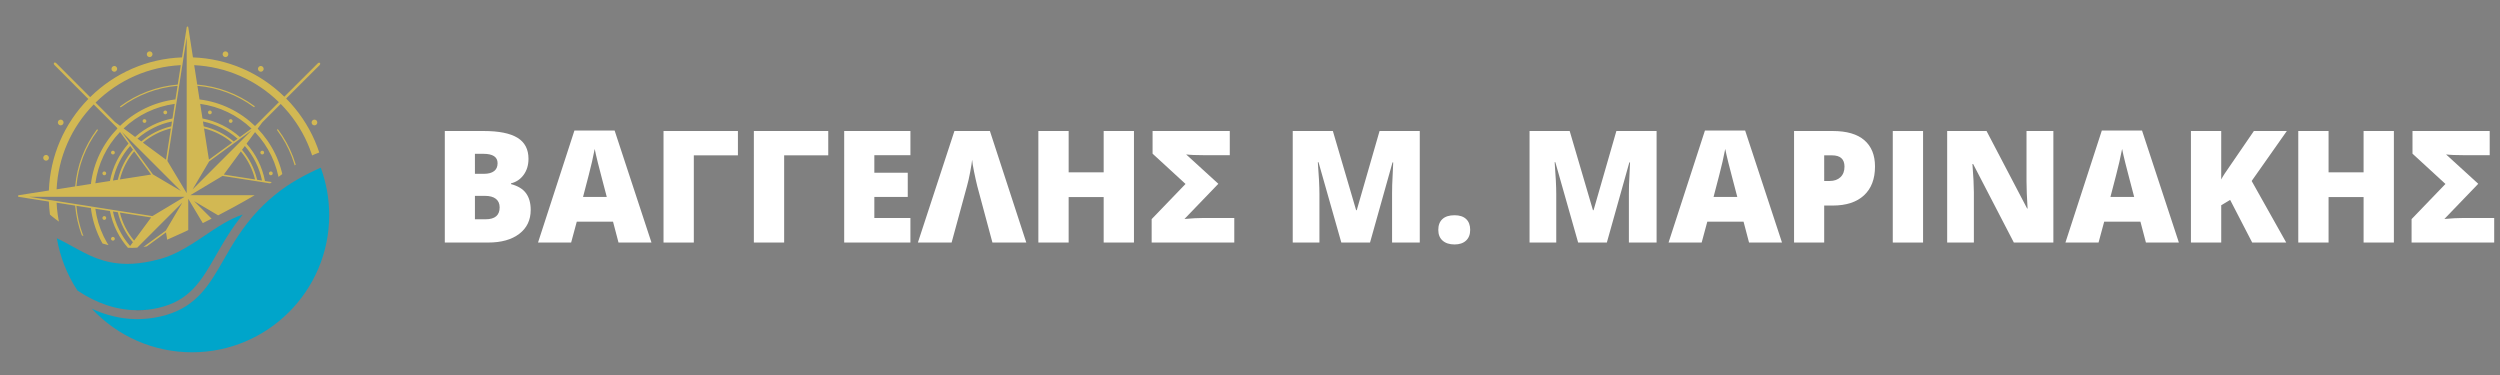 <?xml version="1.0" encoding="utf-8"?>
<!-- Generator: Adobe Illustrator 16.0.3, SVG Export Plug-In . SVG Version: 6.00 Build 0)  -->
<!DOCTYPE svg PUBLIC "-//W3C//DTD SVG 1.1//EN" "http://www.w3.org/Graphics/SVG/1.1/DTD/svg11.dtd">
<svg version="1.1" id="Layer_1" xmlns="http://www.w3.org/2000/svg" xmlns:xlink="http://www.w3.org/1999/xlink" x="0px" y="0px"
	 width="400px" height="60px" viewBox="0 0 400 60" enable-background="new 0 0 400 60" xml:space="preserve">
<rect x="0" y="0" width="400" height="60" fill="#808080" stroke="none"/>
<g>
	<g>
		<g>
			<g>
				<g>
					<defs>
						<rect id="SVGID_1_" x="2" y="2.217" width="53.834" height="55.566"/>
					</defs>
					<clipPath id="SVGID_2_">
						<use xlink:href="#SVGID_1_"  overflow="visible"/>
					</clipPath>
					<path clip-path="url(#SVGID_2_)" fill="#00A5CA" d="M51.317,26.828c-0.019,0.009-0.039,0.018-0.059,0.026
						c-0.099,0.045-0.201,0.093-0.303,0.139c-0.167,0.076-0.334,0.153-0.504,0.233c-0.115,0.054-0.23,0.11-0.346,0.166
						c-0.164,0.079-0.331,0.159-0.499,0.243c-0.12,0.061-0.242,0.121-0.365,0.184c-0.167,0.085-0.336,0.172-0.507,0.262
						c-0.124,0.065-0.248,0.132-0.372,0.198c-0.173,0.095-0.347,0.191-0.521,0.288c-0.123,0.069-0.244,0.138-0.365,0.21
						c-0.181,0.104-0.361,0.213-0.542,0.323c-0.116,0.07-0.231,0.14-0.346,0.212c-0.198,0.124-0.396,0.254-0.59,0.385
						c-0.096,0.065-0.193,0.125-0.288,0.19c-0.29,0.199-0.577,0.403-0.859,0.617c-1.287,0.973-2.439,2.001-3.522,3.145
						c-2.547,2.688-4.137,5.459-5.537,7.9c-2.256,3.934-4.223,7.361-9.152,8.833c-0.329,0.099-0.671,0.187-1.027,0.267
						c-0.271,0.063-0.544,0.113-0.814,0.16c-0.083,0.018-0.166,0.027-0.249,0.041c-0.196,0.031-0.39,0.06-0.584,0.082
						c-0.092,0.014-0.185,0.021-0.278,0.032c-0.207,0.021-0.416,0.04-0.626,0.054c-0.11,0.008-0.222,0.016-0.333,0.02
						c-0.205,0.011-0.41,0.018-0.615,0.02c-0.043,0-0.087,0.004-0.132,0.004l0,0c-0.145,0-0.289-0.006-0.433-0.011
						c-0.024,0-0.046-0.001-0.068-0.001c-0.218-0.007-0.436-0.02-0.654-0.033c-0.006,0-0.013,0-0.02,0
						c-1.825-0.136-3.645-0.574-5.441-1.322c-0.063-0.026-0.125-0.057-0.188-0.082c-0.157-0.066-0.314-0.135-0.471-0.207
						c-0.006-0.002-0.013-0.006-0.02-0.008c4.12,4.414,9.898,6.969,16.04,6.969c12.1,0,21.946-9.844,21.946-21.944
						C52.671,31.813,52.214,29.262,51.317,26.828"/>
				</g>
			</g>
		</g>
		<g>
			<g>
				<g>
					<defs>
						<rect id="SVGID_3_" x="2" y="2.217" width="53.834" height="55.566"/>
					</defs>
					<clipPath id="SVGID_4_">
						<use xlink:href="#SVGID_3_"  overflow="visible"/>
					</clipPath>
					<path clip-path="url(#SVGID_4_)" fill="#2F3F51" d="M51.317,26.827c-0.019,0.009-0.039,0.018-0.059,0.027
						C51.278,26.845,51.298,26.837,51.317,26.827L51.317,26.827z"/>
				</g>
			</g>
		</g>
		<g>
			<g>
				<g>
					<defs>
						<rect id="SVGID_5_" x="2" y="2.217" width="53.834" height="55.566"/>
					</defs>
					<clipPath id="SVGID_6_">
						<use xlink:href="#SVGID_5_"  overflow="visible"/>
					</clipPath>
					<path clip-path="url(#SVGID_6_)" fill="#00A5CA" d="M14.919,47.938c0.283,0.135,0.566,0.266,0.85,0.385
						c0.117,0.05,0.234,0.099,0.351,0.146c0.307,0.123,0.614,0.237,0.919,0.342c0.116,0.041,0.229,0.072,0.343,0.109
						c0.253,0.077,0.506,0.15,0.758,0.219c0.143,0.036,0.285,0.072,0.427,0.104c0.245,0.058,0.492,0.104,0.738,0.149
						c0.173,0.032,0.344,0.063,0.517,0.084c0.244,0.037,0.491,0.069,0.736,0.092c0.146,0.017,0.291,0.025,0.438,0.037
						c0.249,0.018,0.496,0.025,0.746,0.029c0.639,0.012,1.278-0.014,1.917-0.085c0.147-0.019,0.294-0.042,0.442-0.063
						c0.125-0.02,0.25-0.03,0.374-0.053c0.276-0.047,0.55-0.102,0.824-0.162c5.089-1.146,6.93-4.355,9.262-8.424
						c0.162-0.283,0.329-0.57,0.497-0.863c0.041-0.072,0.086-0.146,0.128-0.221c0.135-0.229,0.271-0.463,0.409-0.697
						c0.058-0.096,0.115-0.188,0.172-0.287c0.136-0.227,0.278-0.452,0.419-0.684c0.056-0.091,0.111-0.18,0.168-0.271
						c0.194-0.308,0.392-0.615,0.599-0.929c0.006-0.008,0.012-0.017,0.019-0.025c0.211-0.316,0.435-0.637,0.666-0.958
						c0.063-0.089,0.13-0.179,0.195-0.267c0.169-0.231,0.344-0.465,0.524-0.697c0.085-0.111,0.174-0.223,0.261-0.332
						c0.076-0.098,0.147-0.191,0.225-0.287c-0.01,0.004-0.022,0.009-0.035,0.011c-0.231,0.078-0.461,0.163-0.689,0.255
						c-0.052,0.021-0.104,0.043-0.154,0.063c-0.205,0.085-0.407,0.173-0.607,0.266c-0.032,0.017-0.063,0.029-0.096,0.044
						c-0.226,0.108-0.45,0.221-0.672,0.338c-0.052,0.028-0.102,0.055-0.153,0.082c-0.207,0.11-0.413,0.228-0.617,0.344
						c-0.02,0.013-0.041,0.021-0.06,0.033c-0.226,0.131-0.451,0.27-0.675,0.406c-0.047,0.029-0.095,0.059-0.143,0.09
						c-0.221,0.135-0.441,0.276-0.662,0.42h-0.002c-0.239,0.154-0.479,0.313-0.718,0.476c-0.029,0.018-0.058,0.036-0.087,0.058
						c-0.231,0.153-0.464,0.311-0.697,0.467c-1.386,0.93-2.804,1.881-4.309,2.637c-0.904,0.455-1.839,0.841-2.822,1.111
						c-0.485,0.133-0.955,0.248-1.414,0.348c-1.38,0.297-2.656,0.443-3.872,0.443h-0.001h-0.001c-0.074,0-0.147-0.007-0.221-0.007
						c-3.572-0.054-5.956-1.36-8.474-2.749c-0.352-0.193-0.708-0.389-1.069-0.581c-0.106-0.059-0.215-0.114-0.324-0.172
						c-0.315-0.165-0.636-0.325-0.962-0.481c-0.07-0.035-0.138-0.068-0.21-0.104c0.507,2.978,1.636,5.842,3.294,8.358
						c0.047,0.029,0.091,0.059,0.136,0.086c0.295,0.195,0.593,0.382,0.891,0.559c0.091,0.055,0.183,0.109,0.274,0.162
						c0.341,0.193,0.685,0.382,1.028,0.553C14.787,47.876,14.854,47.902,14.919,47.938"/>
				</g>
			</g>
		</g>
		<g>
			<g>
				<g>
					<defs>
						<rect id="SVGID_7_" x="2" y="2.217" width="53.834" height="55.566"/>
					</defs>
					<clipPath id="SVGID_8_">
						<use xlink:href="#SVGID_7_"  overflow="visible"/>
					</clipPath>
					<path clip-path="url(#SVGID_8_)" fill="#2F3F51" d="M38.848,34.329c-0.012,0.004-0.025,0.01-0.038,0.012
						c0.013-0.002,0.025-0.006,0.036-0.011C38.846,34.33,38.846,34.329,38.848,34.329"/>
				</g>
			</g>
		</g>
		<g>
			<g>
				<g>
					<defs>
						<rect id="SVGID_9_" x="2" y="2.217" width="53.834" height="55.566"/>
					</defs>
					<clipPath id="SVGID_10_">
						<use xlink:href="#SVGID_9_"  overflow="visible"/>
					</clipPath>
					<path clip-path="url(#SVGID_10_)" fill="#2F3F51" d="M9.095,38.119c0,0.002,0,0.003,0.001,0.004
						c0.072,0.034,0.14,0.068,0.21,0.104C9.235,38.191,9.169,38.154,9.095,38.119"/>
				</g>
			</g>
		</g>
		<g>
			<g>
				<g>
					<defs>
						<rect id="SVGID_11_" x="2" y="2.217" width="53.834" height="55.566"/>
					</defs>
					<clipPath id="SVGID_12_">
						<use xlink:href="#SVGID_11_"  overflow="visible"/>
					</clipPath>
					<path clip-path="url(#SVGID_12_)" fill="#2F3F51" d="M20.358,42.215c-0.076,0-0.146-0.004-0.222-0.005
						C20.21,42.211,20.282,42.215,20.358,42.215L20.358,42.215z"/>
				</g>
			</g>
		</g>
		<g>
			<g>
				<g>
					<defs>
						<rect id="SVGID_13_" x="2" y="2.217" width="53.834" height="55.566"/>
					</defs>
					<clipPath id="SVGID_14_">
						<use xlink:href="#SVGID_13_"  overflow="visible"/>
					</clipPath>
					<path clip-path="url(#SVGID_14_)" fill="#2F3F51" d="M24.23,41.771c-1.379,0.297-2.657,0.441-3.873,0.441h0.001
						C21.575,42.215,22.851,42.068,24.23,41.771"/>
				</g>
			</g>
		</g>
		<g>
			<g>
				<g>
					<defs>
						<rect id="SVGID_15_" x="2" y="2.217" width="53.834" height="55.566"/>
					</defs>
					<clipPath id="SVGID_16_">
						<use xlink:href="#SVGID_15_"  overflow="visible"/>
					</clipPath>
					<path clip-path="url(#SVGID_16_)" fill="#2F3F51" d="M12.395,46.484c0.044,0.031,0.088,0.057,0.132,0.084
						c-0.045-0.029-0.089-0.057-0.136-0.088C12.394,46.482,12.395,46.484,12.395,46.484"/>
				</g>
			</g>
		</g>
		<g>
			<g>
				<g>
					<defs>
						<rect id="SVGID_17_" x="2" y="2.217" width="53.834" height="55.566"/>
					</defs>
					<clipPath id="SVGID_18_">
						<use xlink:href="#SVGID_17_"  overflow="visible"/>
					</clipPath>
					<path clip-path="url(#SVGID_18_)" fill="#2F3F51" d="M21.979,49.646L21.979,49.646c0.557,0,1.119-0.033,1.68-0.1
						c-0.638,0.072-1.278,0.1-1.917,0.087C21.822,49.635,21.9,49.646,21.979,49.646"/>
				</g>
			</g>
		</g>
	</g>
	<g>
		<g>
			<g>
				<g>
					<defs>
						<path id="SVGID_19_" d="M18.547,2.217C12.849,5.679,5.93,10.844,2,17.273v15.381c1.652,0.959,3.802,1.687,5.999,1.687
							c0,0,9.128,8.216,18.278,4.224c9.151-3.992,15.249-7.801,15.249-7.801s7.341-6.534,11.146-6.715c0,0,2.206-3.205,3.163-7.397
							V9.654c-0.734-2.678-2.489-5.301-5.94-7.438L18.547,2.217L18.547,2.217z"/>
					</defs>
					<clipPath id="SVGID_20_">
						<use xlink:href="#SVGID_19_"  overflow="visible"/>
					</clipPath>
					<path clip-path="url(#SVGID_20_)" fill="#D2B853" d="M42.214,43.852c-0.173,0-0.316,0.06-0.434,0.176
						c-0.081,0.08-0.13,0.182-0.145,0.3c-0.017,0.118,0.018,0.241,0.102,0.374l0.047-0.049c-0.124-0.229-0.11-0.422,0.044-0.575
						c0.074-0.074,0.15-0.103,0.229-0.081c0.078,0.021,0.222,0.143,0.431,0.357l-0.548,0.551c0.126,0.115,0.26,0.173,0.402,0.168
						c0.142-0.006,0.26-0.057,0.356-0.151c0.112-0.108,0.167-0.252,0.164-0.423c-0.003-0.171-0.069-0.318-0.195-0.447
						C42.538,43.919,42.386,43.854,42.214,43.852 M42.743,44.695c-0.001,0.059-0.028,0.113-0.08,0.164
						c-0.105,0.104-0.216,0.101-0.331-0.014c-0.027-0.027-0.063-0.07-0.108-0.127l0.316-0.314l0.135,0.135
						C42.722,44.586,42.745,44.639,42.743,44.695"/>
				</g>
			</g>
		</g>
		<g>
			<g>
				<g>
					<defs>
						<path id="SVGID_21_" d="M18.547,2.217C12.849,5.679,5.93,10.844,2,17.273v15.381c1.652,0.959,3.802,1.687,5.999,1.687
							c0,0,9.128,8.216,18.278,4.224c9.151-3.992,15.249-7.801,15.249-7.801s7.341-6.534,11.146-6.715c0,0,2.206-3.205,3.163-7.397
							V9.654c-0.734-2.678-2.489-5.301-5.94-7.438L18.547,2.217L18.547,2.217z"/>
					</defs>
					<clipPath id="SVGID_22_">
						<use xlink:href="#SVGID_21_"  overflow="visible"/>
					</clipPath>
					<path clip-path="url(#SVGID_22_)" fill="#D2B853" d="M43.091,43.463c-0.137,0.102-0.229,0.156-0.276,0.163
						c-0.047,0.008-0.091-0.011-0.131-0.049c-0.048-0.05-0.067-0.112-0.056-0.194c0.009-0.08,0.042-0.148,0.098-0.203
						c0.146-0.147,0.354-0.15,0.621-0.009l0.038-0.038l-0.32-0.32l-0.038,0.039l-0.011,0.143c-0.144,0.011-0.257,0.056-0.338,0.138
						c-0.083,0.082-0.125,0.181-0.125,0.294c0,0.111,0.043,0.211,0.127,0.295c0.171,0.172,0.377,0.16,0.619-0.029
						c0.112-0.086,0.189-0.133,0.235-0.143c0.044-0.007,0.082,0.008,0.115,0.038c0.038,0.037,0.052,0.089,0.044,0.155
						c-0.008,0.064-0.039,0.128-0.096,0.183c-0.128,0.13-0.279,0.142-0.454,0.033L43.1,44l0.243,0.243l0.034-0.034
						c-0.013-0.043-0.02-0.079-0.02-0.109c0.111,0,0.208-0.043,0.291-0.127c0.079-0.078,0.121-0.17,0.125-0.275
						c0.004-0.104-0.031-0.192-0.106-0.27C43.516,43.275,43.324,43.288,43.091,43.463"/>
				</g>
			</g>
		</g>
		<g>
			<g>
				<g>
					<defs>
						<path id="SVGID_23_" d="M18.547,2.217C12.849,5.679,5.93,10.844,2,17.273v15.381c1.652,0.959,3.802,1.687,5.999,1.687
							c0,0,9.128,8.216,18.278,4.224c9.151-3.992,15.249-7.801,15.249-7.801s7.341-6.534,11.146-6.715c0,0,2.206-3.205,3.163-7.397
							V9.654c-0.734-2.678-2.489-5.301-5.94-7.438L18.547,2.217L18.547,2.217z"/>
					</defs>
					<clipPath id="SVGID_24_">
						<use xlink:href="#SVGID_23_"  overflow="visible"/>
					</clipPath>
					<polygon clip-path="url(#SVGID_24_)" fill="#D2B853" points="17.554,43.286 17.52,43.249 16.687,43.593 17.038,42.758 
						17.001,42.721 15.858,43.218 15.728,43.085 15.673,43.141 16.011,43.486 16.066,43.432 15.911,43.271 16.648,42.945 
						16.296,43.779 16.331,43.813 17.163,43.471 16.844,44.227 16.7,44.078 16.643,44.133 17.142,44.643 17.198,44.589 
						17.065,44.451 					"/>
				</g>
			</g>
		</g>
		<g>
			<g>
				<g>
					<defs>
						<path id="SVGID_25_" d="M18.547,2.217C12.849,5.679,5.93,10.844,2,17.273v15.381c1.652,0.959,3.802,1.687,5.999,1.687
							c0,0,9.128,8.216,18.278,4.224c9.151-3.992,15.249-7.801,15.249-7.801s7.341-6.534,11.146-6.715c0,0,2.206-3.205,3.163-7.397
							V9.654c-0.734-2.678-2.489-5.301-5.94-7.438L18.547,2.217L18.547,2.217z"/>
					</defs>
					<clipPath id="SVGID_26_">
						<use xlink:href="#SVGID_25_"  overflow="visible"/>
					</clipPath>
					<path clip-path="url(#SVGID_26_)" fill="#D2B853" d="M18.542,44.497c-0.009-0.144-0.053-0.257-0.134-0.34
						c-0.082-0.083-0.179-0.126-0.292-0.128c-0.112,0-0.211,0.041-0.297,0.125c-0.172,0.168-0.165,0.375,0.023,0.619
						c0.084,0.113,0.13,0.189,0.137,0.235s-0.004,0.085-0.037,0.114c-0.038,0.037-0.09,0.05-0.157,0.042
						c-0.067-0.008-0.127-0.042-0.182-0.099c-0.127-0.131-0.136-0.28-0.026-0.455l-0.044-0.043l-0.246,0.24l0.034,0.033
						c0.043-0.015,0.08-0.02,0.11-0.02c0,0.111,0.042,0.207,0.124,0.291c0.078,0.08,0.169,0.123,0.274,0.13
						c0.104,0.005,0.195-0.029,0.271-0.103c0.151-0.149,0.144-0.345-0.028-0.576c-0.1-0.14-0.154-0.231-0.161-0.278
						c-0.006-0.046,0.011-0.093,0.051-0.13c0.048-0.049,0.112-0.064,0.193-0.055c0.081,0.012,0.148,0.043,0.204,0.101
						c0.146,0.149,0.146,0.356,0,0.62l0.038,0.039l0.324-0.316l-0.038-0.038L18.542,44.497z"/>
				</g>
			</g>
		</g>
		<g>
			<g>
				<g>
					<defs>
						<path id="SVGID_27_" d="M18.547,2.217C12.849,5.679,5.93,10.844,2,17.273v15.381c1.652,0.959,3.802,1.687,5.999,1.687
							c0,0,9.128,8.216,18.278,4.224c9.151-3.992,15.249-7.801,15.249-7.801s7.341-6.534,11.146-6.715c0,0,2.206-3.205,3.163-7.397
							V9.654c-0.734-2.678-2.489-5.301-5.94-7.438L18.547,2.217L18.547,2.217z"/>
					</defs>
					<clipPath id="SVGID_28_">
						<use xlink:href="#SVGID_27_"  overflow="visible"/>
					</clipPath>
					<path clip-path="url(#SVGID_28_)" fill="#D2B853" d="M35.959,9.117c0.039,0.01,0.079,0.016,0.118,0.016
						c0.206,0,0.387-0.139,0.44-0.34c0.064-0.242-0.08-0.493-0.323-0.559c-0.04-0.01-0.079-0.016-0.119-0.016
						c-0.206,0-0.387,0.14-0.44,0.338C35.571,8.801,35.716,9.052,35.959,9.117"/>
				</g>
			</g>
		</g>
		<g>
			<g>
				<g>
					<defs>
						<path id="SVGID_29_" d="M18.547,2.217C12.849,5.679,5.93,10.844,2,17.273v15.381c1.652,0.959,3.802,1.687,5.999,1.687
							c0,0,9.128,8.216,18.278,4.224c9.151-3.992,15.249-7.801,15.249-7.801s7.341-6.534,11.146-6.715c0,0,2.206-3.205,3.163-7.397
							V9.654c-0.734-2.678-2.489-5.301-5.94-7.438L18.547,2.217L18.547,2.217z"/>
					</defs>
					<clipPath id="SVGID_30_">
						<use xlink:href="#SVGID_29_"  overflow="visible"/>
					</clipPath>
					<path clip-path="url(#SVGID_30_)" fill="#D2B853" d="M41.501,11.413c0.07,0.039,0.149,0.062,0.229,0.062
						c0.163,0,0.314-0.089,0.396-0.229c0.061-0.105,0.078-0.229,0.046-0.346c-0.032-0.117-0.108-0.217-0.212-0.276
						c-0.07-0.04-0.149-0.063-0.228-0.063c-0.164,0-0.315,0.088-0.396,0.229c-0.062,0.105-0.078,0.228-0.047,0.346
						C41.32,11.254,41.397,11.352,41.501,11.413"/>
				</g>
			</g>
		</g>
		<g>
			<g>
				<g>
					<defs>
						<path id="SVGID_31_" d="M18.547,2.217C12.849,5.679,5.93,10.844,2,17.273v15.381c1.652,0.959,3.802,1.687,5.999,1.687
							c0,0,9.128,8.216,18.278,4.224c9.151-3.992,15.249-7.801,15.249-7.801s7.341-6.534,11.146-6.715c0,0,2.206-3.205,3.163-7.397
							V9.654c-0.734-2.678-2.489-5.301-5.94-7.438L18.547,2.217L18.547,2.217z"/>
					</defs>
					<clipPath id="SVGID_32_">
						<use xlink:href="#SVGID_31_"  overflow="visible"/>
					</clipPath>
					<path clip-path="url(#SVGID_32_)" fill="#D2B853" d="M50.309,19.14c-0.079,0-0.158,0.021-0.227,0.062
						c-0.106,0.061-0.182,0.159-0.213,0.276c-0.031,0.119-0.014,0.241,0.046,0.348c0.081,0.141,0.233,0.228,0.396,0.228
						c0.08,0,0.159-0.021,0.228-0.062c0.105-0.061,0.181-0.158,0.212-0.276c0.032-0.117,0.016-0.241-0.045-0.347
						C50.623,19.227,50.472,19.14,50.309,19.14"/>
				</g>
			</g>
		</g>
		<g>
			<g>
				<g>
					<defs>
						<path id="SVGID_33_" d="M18.547,2.217C12.849,5.679,5.93,10.844,2,17.273v15.381c1.652,0.959,3.802,1.687,5.999,1.687
							c0,0,9.128,8.216,18.278,4.224c9.151-3.992,15.249-7.801,15.249-7.801s7.341-6.534,11.146-6.715c0,0,2.206-3.205,3.163-7.397
							V9.654c-0.734-2.678-2.489-5.301-5.94-7.438L18.547,2.217L18.547,2.217z"/>
					</defs>
					<clipPath id="SVGID_34_">
						<use xlink:href="#SVGID_33_"  overflow="visible"/>
					</clipPath>
					<path clip-path="url(#SVGID_34_)" fill="#D2B853" d="M52.65,25.706c0.04,0,0.08-0.006,0.119-0.016
						c0.243-0.064,0.388-0.315,0.323-0.559c-0.054-0.199-0.234-0.338-0.441-0.338c-0.039,0-0.08,0.004-0.117,0.015
						c-0.244,0.065-0.389,0.315-0.324,0.56C52.263,25.566,52.444,25.706,52.65,25.706"/>
				</g>
			</g>
		</g>
		<g>
			<g>
				<g>
					<defs>
						<path id="SVGID_35_" d="M18.547,2.217C12.849,5.679,5.93,10.844,2,17.273v15.381c1.652,0.959,3.802,1.687,5.999,1.687
							c0,0,9.128,8.216,18.278,4.224c9.151-3.992,15.249-7.801,15.249-7.801s7.341-6.534,11.146-6.715c0,0,2.206-3.205,3.163-7.397
							V9.654c-0.734-2.678-2.489-5.301-5.94-7.438L18.547,2.217L18.547,2.217z"/>
					</defs>
					<clipPath id="SVGID_36_">
						<use xlink:href="#SVGID_35_"  overflow="visible"/>
					</clipPath>
					<path clip-path="url(#SVGID_36_)" fill="#D2B853" d="M52.769,36.941c-0.039-0.012-0.078-0.017-0.118-0.017
						c-0.206,0-0.388,0.14-0.441,0.339c-0.065,0.241,0.08,0.492,0.324,0.559c0.037,0.013,0.079,0.016,0.118,0.016
						c0.206,0,0.386-0.141,0.44-0.338C53.157,37.258,53.013,37.006,52.769,36.941"/>
				</g>
			</g>
		</g>
		<g>
			<g>
				<g>
					<defs>
						<path id="SVGID_37_" d="M18.547,2.217C12.849,5.679,5.93,10.844,2,17.273v15.381c1.652,0.959,3.802,1.687,5.999,1.687
							c0,0,9.128,8.216,18.278,4.224c9.151-3.992,15.249-7.801,15.249-7.801s7.341-6.534,11.146-6.715c0,0,2.206-3.205,3.163-7.397
							V9.654c-0.734-2.678-2.489-5.301-5.94-7.438L18.547,2.217L18.547,2.217z"/>
					</defs>
					<clipPath id="SVGID_38_">
						<use xlink:href="#SVGID_37_"  overflow="visible"/>
					</clipPath>
					<path clip-path="url(#SVGID_38_)" fill="#D2B853" d="M50.537,42.641c-0.069-0.041-0.148-0.063-0.228-0.063
						c-0.163,0-0.315,0.088-0.396,0.229c-0.125,0.219-0.051,0.498,0.167,0.623c0.07,0.041,0.148,0.063,0.228,0.063
						c0.163,0,0.314-0.088,0.396-0.229c0.062-0.104,0.077-0.229,0.045-0.347C50.718,42.8,50.644,42.7,50.537,42.641"/>
				</g>
			</g>
		</g>
		<g>
			<g>
				<g>
					<defs>
						<path id="SVGID_39_" d="M18.547,2.217C12.849,5.679,5.93,10.844,2,17.273v15.381c1.652,0.959,3.802,1.687,5.999,1.687
							c0,0,9.128,8.216,18.278,4.224c9.151-3.992,15.249-7.801,15.249-7.801s7.341-6.534,11.146-6.715c0,0,2.206-3.205,3.163-7.397
							V9.654c-0.734-2.678-2.489-5.301-5.94-7.438L18.547,2.217L18.547,2.217z"/>
					</defs>
					<clipPath id="SVGID_40_">
						<use xlink:href="#SVGID_39_"  overflow="visible"/>
					</clipPath>
					<path clip-path="url(#SVGID_40_)" fill="#D2B853" d="M41.73,51.157c-0.08,0-0.159,0.021-0.229,0.062
						c-0.218,0.125-0.292,0.406-0.166,0.625c0.081,0.139,0.233,0.227,0.396,0.227c0.08,0,0.159-0.021,0.228-0.062
						c0.105-0.062,0.181-0.159,0.213-0.276c0.032-0.116,0.015-0.239-0.046-0.346C42.044,51.244,41.893,51.157,41.73,51.157"/>
				</g>
			</g>
		</g>
		<g>
			<g>
				<g>
					<defs>
						<path id="SVGID_41_" d="M18.547,2.217C12.849,5.679,5.93,10.844,2,17.273v15.381c1.652,0.959,3.802,1.687,5.999,1.687
							c0,0,9.128,8.216,18.278,4.224c9.151-3.992,15.249-7.801,15.249-7.801s7.341-6.534,11.146-6.715c0,0,2.206-3.205,3.163-7.397
							V9.654c-0.734-2.678-2.489-5.301-5.94-7.438L18.547,2.217L18.547,2.217z"/>
					</defs>
					<clipPath id="SVGID_42_">
						<use xlink:href="#SVGID_41_"  overflow="visible"/>
					</clipPath>
					<path clip-path="url(#SVGID_42_)" fill="#D2B853" d="M36.078,53.499c-0.04,0-0.081,0.005-0.118,0.015
						c-0.243,0.065-0.389,0.314-0.323,0.562c0.053,0.198,0.234,0.338,0.44,0.338c0.041,0,0.08-0.005,0.119-0.017
						c0.117-0.03,0.216-0.104,0.277-0.211c0.06-0.106,0.077-0.229,0.045-0.349C36.465,53.637,36.283,53.499,36.078,53.499"/>
				</g>
			</g>
		</g>
		<g>
			<g>
				<g>
					<defs>
						<path id="SVGID_43_" d="M18.547,2.217C12.849,5.679,5.93,10.844,2,17.273v15.381c1.652,0.959,3.802,1.687,5.999,1.687
							c0,0,9.128,8.216,18.278,4.224c9.151-3.992,15.249-7.801,15.249-7.801s7.341-6.534,11.146-6.715c0,0,2.206-3.205,3.163-7.397
							V9.654c-0.734-2.678-2.489-5.301-5.94-7.438L18.547,2.217L18.547,2.217z"/>
					</defs>
					<clipPath id="SVGID_44_">
						<use xlink:href="#SVGID_43_"  overflow="visible"/>
					</clipPath>
					<path clip-path="url(#SVGID_44_)" fill="#D2B853" d="M24.063,53.514c-0.039-0.01-0.079-0.014-0.117-0.014
						c-0.206,0-0.388,0.139-0.44,0.337c-0.032,0.119-0.016,0.24,0.045,0.349c0.061,0.104,0.16,0.182,0.277,0.211
						c0.039,0.012,0.079,0.017,0.119,0.017c0.206,0,0.387-0.14,0.44-0.338C24.451,53.83,24.305,53.579,24.063,53.514"/>
				</g>
			</g>
		</g>
		<g>
			<g>
				<g>
					<defs>
						<path id="SVGID_45_" d="M18.547,2.217C12.849,5.679,5.93,10.844,2,17.273v15.381c1.652,0.959,3.802,1.687,5.999,1.687
							c0,0,9.128,8.216,18.278,4.224c9.151-3.992,15.249-7.801,15.249-7.801s7.341-6.534,11.146-6.715c0,0,2.206-3.205,3.163-7.397
							V9.654c-0.734-2.678-2.489-5.301-5.94-7.438L18.547,2.217L18.547,2.217z"/>
					</defs>
					<clipPath id="SVGID_46_">
						<use xlink:href="#SVGID_45_"  overflow="visible"/>
					</clipPath>
					<path clip-path="url(#SVGID_46_)" fill="#D2B853" d="M18.52,51.219c-0.07-0.041-0.148-0.062-0.229-0.062
						c-0.163,0-0.314,0.087-0.396,0.229c-0.061,0.104-0.077,0.229-0.045,0.346c0.031,0.117,0.106,0.217,0.213,0.275
						c0.069,0.041,0.148,0.063,0.228,0.063c0.162,0,0.314-0.088,0.396-0.227C18.813,51.625,18.738,51.344,18.52,51.219"/>
				</g>
			</g>
		</g>
		<g>
			<g>
				<g>
					<defs>
						<path id="SVGID_47_" d="M18.547,2.217C12.849,5.679,5.93,10.844,2,17.273v15.381c1.652,0.959,3.802,1.687,5.999,1.687
							c0,0,9.128,8.216,18.278,4.224c9.151-3.992,15.249-7.801,15.249-7.801s7.341-6.534,11.146-6.715c0,0,2.206-3.205,3.163-7.397
							V9.654c-0.734-2.678-2.489-5.301-5.94-7.438L18.547,2.217L18.547,2.217z"/>
					</defs>
					<clipPath id="SVGID_48_">
						<use xlink:href="#SVGID_47_"  overflow="visible"/>
					</clipPath>
					<path clip-path="url(#SVGID_48_)" fill="#D2B853" d="M9.713,43.49c0.081,0,0.159-0.02,0.229-0.061
						c0.217-0.125,0.292-0.406,0.166-0.623c-0.081-0.143-0.232-0.229-0.395-0.229c-0.081,0-0.159,0.021-0.229,0.062
						c-0.218,0.127-0.293,0.406-0.167,0.623C9.399,43.402,9.55,43.49,9.713,43.49"/>
				</g>
			</g>
		</g>
		<g>
			<g>
				<g>
					<defs>
						<path id="SVGID_49_" d="M18.547,2.217C12.849,5.679,5.93,10.844,2,17.273v15.381c1.652,0.959,3.802,1.687,5.999,1.687
							c0,0,9.128,8.216,18.278,4.224c9.151-3.992,15.249-7.801,15.249-7.801s7.341-6.534,11.146-6.715c0,0,2.206-3.205,3.163-7.397
							V9.654c-0.734-2.678-2.489-5.301-5.94-7.438L18.547,2.217L18.547,2.217z"/>
					</defs>
					<clipPath id="SVGID_50_">
						<use xlink:href="#SVGID_49_"  overflow="visible"/>
					</clipPath>
					<path clip-path="url(#SVGID_50_)" fill="#D2B853" d="M7.372,36.925c-0.04,0-0.08,0.007-0.118,0.017
						c-0.119,0.031-0.216,0.105-0.277,0.211C6.916,37.259,6.9,37.382,6.932,37.5c0.053,0.2,0.234,0.339,0.44,0.339
						c0.04,0,0.08-0.005,0.119-0.017c0.243-0.063,0.388-0.313,0.322-0.559C7.758,37.064,7.577,36.925,7.372,36.925"/>
				</g>
			</g>
		</g>
		<g>
			<g>
				<g>
					<defs>
						<path id="SVGID_51_" d="M18.547,2.217C12.849,5.679,5.93,10.844,2,17.273v15.381c1.652,0.959,3.802,1.687,5.999,1.687
							c0,0,9.128,8.216,18.278,4.224c9.151-3.992,15.249-7.801,15.249-7.801s7.341-6.534,11.146-6.715c0,0,2.206-3.205,3.163-7.397
							V9.654c-0.734-2.678-2.489-5.301-5.94-7.438L18.547,2.217L18.547,2.217z"/>
					</defs>
					<clipPath id="SVGID_52_">
						<use xlink:href="#SVGID_51_"  overflow="visible"/>
					</clipPath>
					<path clip-path="url(#SVGID_52_)" fill="#D2B853" d="M7.253,25.689c0.038,0.011,0.079,0.017,0.118,0.017
						c0.206,0,0.387-0.14,0.441-0.339c0.064-0.243-0.081-0.494-0.323-0.559c-0.039-0.011-0.079-0.015-0.118-0.015
						c-0.206,0-0.387,0.139-0.44,0.338C6.865,25.375,7.01,25.626,7.253,25.689"/>
				</g>
			</g>
		</g>
		<g>
			<g>
				<g>
					<defs>
						<path id="SVGID_53_" d="M18.547,2.217C12.849,5.679,5.93,10.844,2,17.273v15.381c1.652,0.959,3.802,1.687,5.999,1.687
							c0,0,9.128,8.216,18.278,4.224c9.151-3.992,15.249-7.801,15.249-7.801s7.341-6.534,11.146-6.715c0,0,2.206-3.205,3.163-7.397
							V9.654c-0.734-2.678-2.489-5.301-5.94-7.438L18.547,2.217L18.547,2.217z"/>
					</defs>
					<clipPath id="SVGID_54_">
						<use xlink:href="#SVGID_53_"  overflow="visible"/>
					</clipPath>
					<path clip-path="url(#SVGID_54_)" fill="#D2B853" d="M9.484,19.991c0.07,0.041,0.149,0.062,0.229,0.062
						c0.162,0,0.314-0.087,0.395-0.229c0.061-0.105,0.077-0.228,0.046-0.347c-0.032-0.117-0.107-0.216-0.213-0.275
						c-0.069-0.041-0.148-0.062-0.228-0.062c-0.163,0-0.314,0.087-0.396,0.228c-0.061,0.105-0.077,0.229-0.045,0.347
						C9.304,19.833,9.38,19.931,9.484,19.991"/>
				</g>
			</g>
		</g>
		<g>
			<g>
				<g>
					<defs>
						<path id="SVGID_55_" d="M18.547,2.217C12.849,5.679,5.93,10.844,2,17.273v15.381c1.652,0.959,3.802,1.687,5.999,1.687
							c0,0,9.128,8.216,18.278,4.224c9.151-3.992,15.249-7.801,15.249-7.801s7.341-6.534,11.146-6.715c0,0,2.206-3.205,3.163-7.397
							V9.654c-0.734-2.678-2.489-5.301-5.94-7.438L18.547,2.217L18.547,2.217z"/>
					</defs>
					<clipPath id="SVGID_56_">
						<use xlink:href="#SVGID_55_"  overflow="visible"/>
					</clipPath>
					<path clip-path="url(#SVGID_56_)" fill="#D2B853" d="M18.292,11.475c0.08,0,0.158-0.022,0.228-0.062
						c0.218-0.126,0.292-0.405,0.167-0.624c-0.082-0.141-0.233-0.229-0.396-0.229c-0.08,0-0.158,0.021-0.228,0.062
						c-0.106,0.061-0.181,0.159-0.212,0.277c-0.032,0.117-0.016,0.24,0.045,0.345C17.978,11.386,18.129,11.475,18.292,11.475"/>
				</g>
			</g>
		</g>
		<g>
			<g>
				<g>
					<defs>
						<path id="SVGID_57_" d="M18.547,2.217C12.849,5.679,5.93,10.844,2,17.273v15.381c1.652,0.959,3.802,1.687,5.999,1.687
							c0,0,9.128,8.216,18.278,4.224c9.151-3.992,15.249-7.801,15.249-7.801s7.341-6.534,11.146-6.715c0,0,2.206-3.205,3.163-7.397
							V9.654c-0.734-2.678-2.489-5.301-5.94-7.438L18.547,2.217L18.547,2.217z"/>
					</defs>
					<clipPath id="SVGID_58_">
						<use xlink:href="#SVGID_57_"  overflow="visible"/>
					</clipPath>
					<path clip-path="url(#SVGID_58_)" fill="#D2B853" d="M23.945,9.133c0.039,0,0.08-0.006,0.118-0.016
						c0.118-0.032,0.217-0.106,0.278-0.213c0.061-0.105,0.076-0.229,0.045-0.347c-0.054-0.198-0.235-0.339-0.441-0.339
						c-0.04,0-0.08,0.007-0.119,0.016c-0.243,0.065-0.387,0.316-0.322,0.559C23.557,8.993,23.739,9.133,23.945,9.133"/>
				</g>
			</g>
		</g>
		<g>
			<g>
				<g>
					<defs>
						<path id="SVGID_59_" d="M18.547,2.217C12.849,5.679,5.93,10.844,2,17.273v15.381c1.652,0.959,3.802,1.687,5.999,1.687
							c0,0,9.128,8.216,18.278,4.224c9.151-3.992,15.249-7.801,15.249-7.801s7.341-6.534,11.146-6.715c0,0,2.206-3.205,3.163-7.397
							V9.654c-0.734-2.678-2.489-5.301-5.94-7.438L18.547,2.217L18.547,2.217z"/>
					</defs>
					<clipPath id="SVGID_60_">
						<use xlink:href="#SVGID_59_"  overflow="visible"/>
					</clipPath>
					<path clip-path="url(#SVGID_60_)" fill="#D2B853" d="M33.505,18.277c0.026,0.008,0.052,0.011,0.079,0.011
						c0.137,0,0.257-0.093,0.292-0.225c0.043-0.161-0.053-0.327-0.214-0.37c-0.025-0.008-0.052-0.011-0.078-0.011
						c-0.137,0-0.257,0.093-0.292,0.225c-0.021,0.078-0.011,0.159,0.03,0.229C33.361,18.205,33.428,18.257,33.505,18.277"/>
				</g>
			</g>
		</g>
		<g>
			<g>
				<g>
					<defs>
						<path id="SVGID_61_" d="M18.547,2.217C12.849,5.679,5.93,10.844,2,17.273v15.381c1.652,0.959,3.802,1.687,5.999,1.687
							c0,0,9.128,8.216,18.278,4.224c9.151-3.992,15.249-7.801,15.249-7.801s7.341-6.534,11.146-6.715c0,0,2.206-3.205,3.163-7.397
							V9.654c-0.734-2.678-2.489-5.301-5.94-7.438L18.547,2.217L18.547,2.217z"/>
					</defs>
					<clipPath id="SVGID_62_">
						<use xlink:href="#SVGID_61_"  overflow="visible"/>
					</clipPath>
					<path clip-path="url(#SVGID_62_)" fill="#D2B853" d="M36.758,19.625c0.047,0.027,0.099,0.041,0.152,0.041
						c0.108,0,0.208-0.059,0.262-0.151c0.083-0.145,0.033-0.329-0.111-0.413c-0.046-0.026-0.098-0.041-0.151-0.041
						c-0.108,0-0.208,0.059-0.261,0.151c-0.042,0.07-0.052,0.151-0.031,0.23C36.638,19.52,36.689,19.585,36.758,19.625"/>
				</g>
			</g>
		</g>
		<g>
			<g>
				<g>
					<defs>
						<path id="SVGID_63_" d="M18.547,2.217C12.849,5.679,5.93,10.844,2,17.273v15.381c1.652,0.959,3.802,1.687,5.999,1.687
							c0,0,9.128,8.216,18.278,4.224c9.151-3.992,15.249-7.801,15.249-7.801s7.341-6.534,11.146-6.715c0,0,2.206-3.205,3.163-7.397
							V9.654c-0.734-2.678-2.489-5.301-5.94-7.438L18.547,2.217L18.547,2.217z"/>
					</defs>
					<clipPath id="SVGID_64_">
						<use xlink:href="#SVGID_63_"  overflow="visible"/>
					</clipPath>
					<path clip-path="url(#SVGID_64_)" fill="#D2B853" d="M41.959,24.109c-0.053,0-0.105,0.014-0.151,0.041
						c-0.145,0.083-0.194,0.269-0.111,0.413c0.054,0.094,0.155,0.151,0.263,0.151c0.053,0,0.104-0.014,0.151-0.041
						c0.144-0.083,0.193-0.269,0.111-0.413C42.167,24.167,42.067,24.109,41.959,24.109"/>
				</g>
			</g>
		</g>
		<g>
			<g>
				<g>
					<defs>
						<path id="SVGID_65_" d="M18.547,2.217C12.849,5.679,5.93,10.844,2,17.273v15.381c1.652,0.959,3.802,1.687,5.999,1.687
							c0,0,9.128,8.216,18.278,4.224c9.151-3.992,15.249-7.801,15.249-7.801s7.341-6.534,11.146-6.715c0,0,2.206-3.205,3.163-7.397
							V9.654c-0.734-2.678-2.489-5.301-5.94-7.438L18.547,2.217L18.547,2.217z"/>
					</defs>
					<clipPath id="SVGID_66_">
						<use xlink:href="#SVGID_65_"  overflow="visible"/>
					</clipPath>
					<path clip-path="url(#SVGID_66_)" fill="#D2B853" d="M43.629,27.659c-0.037-0.133-0.156-0.224-0.293-0.224
						c-0.026,0-0.052,0.003-0.078,0.012c-0.162,0.042-0.258,0.208-0.214,0.369c0.036,0.133,0.156,0.225,0.292,0.225
						c0.027,0,0.053-0.003,0.079-0.01C43.576,27.987,43.673,27.822,43.629,27.659"/>
				</g>
			</g>
		</g>
		<g>
			<g>
				<g>
					<defs>
						<path id="SVGID_67_" d="M18.547,2.217C12.849,5.679,5.93,10.844,2,17.273v15.381c1.652,0.959,3.802,1.687,5.999,1.687
							c0,0,9.128,8.216,18.278,4.224c9.151-3.992,15.249-7.801,15.249-7.801s7.341-6.534,11.146-6.715c0,0,2.206-3.205,3.163-7.397
							V9.654c-0.734-2.678-2.489-5.301-5.94-7.438L18.547,2.217L18.547,2.217z"/>
					</defs>
					<clipPath id="SVGID_68_">
						<use xlink:href="#SVGID_67_"  overflow="visible"/>
					</clipPath>
					<path clip-path="url(#SVGID_68_)" fill="#D2B853" d="M43.259,35.17c0.025,0.008,0.051,0.012,0.078,0.012
						c0.137,0,0.256-0.093,0.293-0.226c0.021-0.078,0.011-0.159-0.03-0.229c-0.042-0.068-0.106-0.121-0.184-0.142
						c-0.026-0.007-0.052-0.011-0.079-0.011c-0.136,0-0.256,0.093-0.292,0.225C43.001,34.961,43.098,35.127,43.259,35.17"/>
				</g>
			</g>
		</g>
		<g>
			<g>
				<g>
					<defs>
						<path id="SVGID_69_" d="M18.547,2.217C12.849,5.679,5.93,10.844,2,17.273v15.381c1.652,0.959,3.802,1.687,5.999,1.687
							c0,0,9.128,8.216,18.278,4.224c9.151-3.992,15.249-7.801,15.249-7.801s7.341-6.534,11.146-6.715c0,0,2.206-3.205,3.163-7.397
							V9.654c-0.734-2.678-2.489-5.301-5.94-7.438L18.547,2.217L18.547,2.217z"/>
					</defs>
					<clipPath id="SVGID_70_">
						<use xlink:href="#SVGID_69_"  overflow="visible"/>
					</clipPath>
					<path clip-path="url(#SVGID_70_)" fill="#D2B853" d="M41.808,38.467c0.046,0.026,0.098,0.04,0.15,0.04
						c0.109,0,0.209-0.058,0.263-0.149c0.083-0.146,0.034-0.332-0.11-0.414c-0.047-0.025-0.099-0.041-0.152-0.041
						c-0.108,0-0.208,0.06-0.263,0.152C41.613,38.197,41.663,38.383,41.808,38.467"/>
				</g>
			</g>
		</g>
		<g>
			<g>
				<g>
					<defs>
						<path id="SVGID_71_" d="M18.547,2.217C12.849,5.679,5.93,10.844,2,17.273v15.381c1.652,0.959,3.802,1.687,5.999,1.687
							c0,0,9.128,8.216,18.278,4.224c9.151-3.992,15.249-7.801,15.249-7.801s7.341-6.534,11.146-6.715c0,0,2.206-3.205,3.163-7.397
							V9.654c-0.734-2.678-2.489-5.301-5.94-7.438L18.547,2.217L18.547,2.217z"/>
					</defs>
					<clipPath id="SVGID_72_">
						<use xlink:href="#SVGID_71_"  overflow="visible"/>
					</clipPath>
					<path clip-path="url(#SVGID_72_)" fill="#D2B853" d="M36.911,43.555c0.052,0,0.104-0.013,0.15-0.039
						c0.145-0.084,0.194-0.271,0.111-0.414c-0.054-0.095-0.154-0.15-0.262-0.15c-0.053,0-0.105,0.016-0.151,0.042
						c-0.145,0.084-0.194,0.271-0.11,0.413C36.703,43.497,36.802,43.555,36.911,43.555"/>
				</g>
			</g>
		</g>
		<g>
			<g>
				<g>
					<defs>
						<path id="SVGID_73_" d="M18.547,2.217C12.849,5.679,5.93,10.844,2,17.273v15.381c1.652,0.959,3.802,1.687,5.999,1.687
							c0,0,9.128,8.216,18.278,4.224c9.151-3.992,15.249-7.801,15.249-7.801s7.341-6.534,11.146-6.715c0,0,2.206-3.205,3.163-7.397
							V9.654c-0.734-2.678-2.489-5.301-5.94-7.438L18.547,2.217L18.547,2.217z"/>
					</defs>
					<clipPath id="SVGID_74_">
						<use xlink:href="#SVGID_73_"  overflow="visible"/>
					</clipPath>
					<path clip-path="url(#SVGID_74_)" fill="#D2B853" d="M33.583,44.934c0.026,0,0.052-0.004,0.078-0.01
						c0.162-0.044,0.258-0.21,0.215-0.371c-0.036-0.132-0.156-0.225-0.292-0.225c-0.027,0-0.053,0.004-0.079,0.011
						c-0.078,0.021-0.144,0.07-0.185,0.142c-0.041,0.07-0.051,0.15-0.029,0.229C33.327,44.841,33.446,44.934,33.583,44.934"/>
				</g>
			</g>
		</g>
		<g>
			<g>
				<g>
					<defs>
						<path id="SVGID_75_" d="M18.547,2.217C12.849,5.679,5.93,10.844,2,17.273v15.381c1.652,0.959,3.802,1.687,5.999,1.687
							c0,0,9.128,8.216,18.278,4.224c9.151-3.992,15.249-7.801,15.249-7.801s7.341-6.534,11.146-6.715c0,0,2.206-3.205,3.163-7.397
							V9.654c-0.734-2.678-2.489-5.301-5.94-7.438L18.547,2.217L18.547,2.217z"/>
					</defs>
					<clipPath id="SVGID_76_">
						<use xlink:href="#SVGID_75_"  overflow="visible"/>
					</clipPath>
					<path clip-path="url(#SVGID_76_)" fill="#D2B853" d="M26.522,44.339c-0.026-0.007-0.052-0.011-0.079-0.011
						c-0.137,0-0.257,0.093-0.292,0.225c-0.043,0.16,0.052,0.327,0.214,0.371c0.025,0.006,0.051,0.01,0.077,0.01
						c0.137,0,0.258-0.093,0.292-0.225c0.022-0.078,0.011-0.159-0.029-0.229C26.665,44.409,26.6,44.359,26.522,44.339"/>
				</g>
			</g>
		</g>
		<g>
			<g>
				<g>
					<defs>
						<path id="SVGID_77_" d="M18.547,2.217C12.849,5.679,5.93,10.844,2,17.273v15.381c1.652,0.959,3.802,1.687,5.999,1.687
							c0,0,9.128,8.216,18.278,4.224c9.151-3.992,15.249-7.801,15.249-7.801s7.341-6.534,11.146-6.715c0,0,2.206-3.205,3.163-7.397
							V9.654c-0.734-2.678-2.489-5.301-5.94-7.438L18.547,2.217L18.547,2.217z"/>
					</defs>
					<clipPath id="SVGID_78_">
						<use xlink:href="#SVGID_77_"  overflow="visible"/>
					</clipPath>
					<path clip-path="url(#SVGID_78_)" fill="#D2B853" d="M23.269,42.991c-0.047-0.026-0.098-0.042-0.151-0.042
						c-0.107,0-0.208,0.059-0.263,0.15c-0.039,0.069-0.051,0.15-0.029,0.229c0.021,0.079,0.07,0.146,0.141,0.188
						c0.046,0.022,0.098,0.039,0.151,0.039c0.109,0,0.209-0.06,0.262-0.15C23.462,43.26,23.413,43.074,23.269,42.991"/>
				</g>
			</g>
		</g>
		<g>
			<g>
				<g>
					<defs>
						<path id="SVGID_79_" d="M18.547,2.217C12.849,5.679,5.93,10.844,2,17.273v15.381c1.652,0.959,3.802,1.687,5.999,1.687
							c0,0,9.128,8.216,18.278,4.224c9.151-3.992,15.249-7.801,15.249-7.801s7.341-6.534,11.146-6.715c0,0,2.206-3.205,3.163-7.397
							V9.654c-0.734-2.678-2.489-5.301-5.94-7.438L18.547,2.217L18.547,2.217z"/>
					</defs>
					<clipPath id="SVGID_80_">
						<use xlink:href="#SVGID_79_"  overflow="visible"/>
					</clipPath>
					<path clip-path="url(#SVGID_80_)" fill="#D2B853" d="M18.069,37.902c-0.054,0-0.105,0.014-0.151,0.041
						c-0.071,0.039-0.121,0.104-0.141,0.184c-0.021,0.079-0.01,0.16,0.03,0.229c0.054,0.095,0.154,0.15,0.263,0.15
						c0.052,0,0.105-0.014,0.151-0.04c0.144-0.084,0.193-0.271,0.111-0.413C18.277,37.96,18.176,37.902,18.069,37.902"/>
				</g>
			</g>
		</g>
		<g>
			<g>
				<g>
					<defs>
						<path id="SVGID_81_" d="M18.547,2.217C12.849,5.679,5.93,10.844,2,17.273v15.381c1.652,0.959,3.802,1.687,5.999,1.687
							c0,0,9.128,8.216,18.278,4.224c9.151-3.992,15.249-7.801,15.249-7.801s7.341-6.534,11.146-6.715c0,0,2.206-3.205,3.163-7.397
							V9.654c-0.734-2.678-2.489-5.301-5.94-7.438L18.547,2.217L18.547,2.217z"/>
					</defs>
					<clipPath id="SVGID_82_">
						<use xlink:href="#SVGID_81_"  overflow="visible"/>
					</clipPath>
					<path clip-path="url(#SVGID_82_)" fill="#D2B853" d="M16.69,34.574c-0.026,0-0.053,0.005-0.078,0.012
						c-0.079,0.021-0.144,0.07-0.185,0.141c-0.04,0.07-0.051,0.151-0.03,0.23c0.036,0.132,0.155,0.225,0.292,0.225
						c0.027,0,0.052-0.002,0.079-0.011c0.161-0.043,0.257-0.21,0.214-0.371C16.947,34.667,16.827,34.574,16.69,34.574"/>
				</g>
			</g>
		</g>
		<g>
			<g>
				<g>
					<defs>
						<path id="SVGID_83_" d="M18.547,2.217C12.849,5.679,5.93,10.844,2,17.273v15.381c1.652,0.959,3.802,1.687,5.999,1.687
							c0,0,9.128,8.216,18.278,4.224c9.151-3.992,15.249-7.801,15.249-7.801s7.341-6.534,11.146-6.715c0,0,2.206-3.205,3.163-7.397
							V9.654c-0.734-2.678-2.489-5.301-5.94-7.438L18.547,2.217L18.547,2.217z"/>
					</defs>
					<clipPath id="SVGID_84_">
						<use xlink:href="#SVGID_83_"  overflow="visible"/>
					</clipPath>
					<path clip-path="url(#SVGID_84_)" fill="#D2B853" d="M16.768,27.447c-0.026-0.008-0.051-0.012-0.078-0.012
						c-0.137,0-0.256,0.092-0.292,0.224c-0.043,0.162,0.052,0.328,0.214,0.371c0.024,0.007,0.051,0.011,0.077,0.011
						c0.137,0,0.256-0.093,0.292-0.225c0.02-0.078,0.009-0.16-0.031-0.229C16.913,27.517,16.848,27.467,16.768,27.447"/>
				</g>
			</g>
		</g>
		<g>
			<g>
				<g>
					<defs>
						<path id="SVGID_85_" d="M18.547,2.217C12.849,5.679,5.93,10.844,2,17.273v15.381c1.652,0.959,3.802,1.687,5.999,1.687
							c0,0,9.128,8.216,18.278,4.224c9.151-3.992,15.249-7.801,15.249-7.801s7.341-6.534,11.146-6.715c0,0,2.206-3.205,3.163-7.397
							V9.654c-0.734-2.678-2.489-5.301-5.94-7.438L18.547,2.217L18.547,2.217z"/>
					</defs>
					<clipPath id="SVGID_86_">
						<use xlink:href="#SVGID_85_"  overflow="visible"/>
					</clipPath>
					<path clip-path="url(#SVGID_86_)" fill="#D2B853" d="M18.22,24.15c-0.046-0.027-0.099-0.041-0.151-0.041
						c-0.107,0-0.209,0.058-0.262,0.15c-0.042,0.07-0.051,0.151-0.03,0.23c0.021,0.077,0.071,0.144,0.141,0.184
						c0.046,0.026,0.098,0.041,0.151,0.041c0.107,0,0.208-0.059,0.262-0.152C18.414,24.419,18.364,24.233,18.22,24.15"/>
				</g>
			</g>
		</g>
		<g>
			<g>
				<g>
					<defs>
						<path id="SVGID_87_" d="M18.547,2.217C12.849,5.679,5.93,10.844,2,17.273v15.381c1.652,0.959,3.802,1.687,5.999,1.687
							c0,0,9.128,8.216,18.278,4.224c9.151-3.992,15.249-7.801,15.249-7.801s7.341-6.534,11.146-6.715c0,0,2.206-3.205,3.163-7.397
							V9.654c-0.734-2.678-2.489-5.301-5.94-7.438L18.547,2.217L18.547,2.217z"/>
					</defs>
					<clipPath id="SVGID_88_">
						<use xlink:href="#SVGID_87_"  overflow="visible"/>
					</clipPath>
					<path clip-path="url(#SVGID_88_)" fill="#D2B853" d="M23.117,19.061c-0.053,0-0.105,0.015-0.151,0.041
						c-0.07,0.04-0.12,0.104-0.141,0.184c-0.021,0.078-0.01,0.16,0.03,0.229c0.055,0.094,0.155,0.151,0.262,0.151
						c0.053,0,0.105-0.014,0.151-0.04c0.145-0.083,0.194-0.27,0.11-0.414C23.325,19.119,23.225,19.061,23.117,19.061"/>
				</g>
			</g>
		</g>
		<g>
			<g>
				<g>
					<defs>
						<path id="SVGID_89_" d="M18.547,2.217C12.849,5.679,5.93,10.844,2,17.273v15.381c1.652,0.959,3.802,1.687,5.999,1.687
							c0,0,9.128,8.216,18.278,4.224c9.151-3.992,15.249-7.801,15.249-7.801s7.341-6.534,11.146-6.715c0,0,2.206-3.205,3.163-7.397
							V9.654c-0.734-2.678-2.489-5.301-5.94-7.438L18.547,2.217L18.547,2.217z"/>
					</defs>
					<clipPath id="SVGID_90_">
						<use xlink:href="#SVGID_89_"  overflow="visible"/>
					</clipPath>
					<path clip-path="url(#SVGID_90_)" fill="#D2B853" d="M26.443,17.683c-0.026,0-0.053,0.003-0.079,0.011
						c-0.161,0.043-0.257,0.209-0.213,0.37c0.035,0.132,0.155,0.224,0.292,0.224c0.026,0,0.053-0.003,0.079-0.011
						c0.162-0.043,0.258-0.209,0.214-0.369C26.701,17.775,26.581,17.683,26.443,17.683"/>
				</g>
			</g>
		</g>
		<g>
			<g>
				<g>
					<defs>
						<path id="SVGID_91_" d="M18.547,2.217C12.849,5.679,5.93,10.844,2,17.273v15.381c1.652,0.959,3.802,1.687,5.999,1.687
							c0,0,9.128,8.216,18.278,4.224c9.151-3.992,15.249-7.801,15.249-7.801s7.341-6.534,11.146-6.715c0,0,2.206-3.205,3.163-7.397
							V9.654c-0.734-2.678-2.489-5.301-5.94-7.438L18.547,2.217L18.547,2.217z"/>
					</defs>
					<clipPath id="SVGID_92_">
						<use xlink:href="#SVGID_91_"  overflow="visible"/>
					</clipPath>
					<path clip-path="url(#SVGID_92_)" fill="#D2B853" d="M57.101,31.33c0-0.001,0-0.002-0.001-0.005
						c-0.001-0.007-0.003-0.013-0.006-0.017c-0.001-0.002-0.001-0.004-0.003-0.009c-0.002-0.003-0.006-0.009-0.01-0.013
						c0-0.001-0.001-0.004-0.001-0.005c-0.004-0.007-0.009-0.013-0.014-0.015c-0.005-0.006-0.011-0.012-0.017-0.016c0,0,0,0-0.001,0
						c-0.006-0.005-0.012-0.007-0.02-0.011c-0.006-0.003-0.012-0.005-0.019-0.007c-0.002,0-0.006,0-0.007-0.002l-4.829-0.752
						c-0.214-5.555-2.463-10.747-6.388-14.719l5.346-5.333c0.113-0.112,0.14-0.271,0.06-0.351s-0.237-0.054-0.351,0.061
						l-5.346,5.333c-3.959-3.864-9.112-6.077-14.62-6.289l-0.754-4.83c0-0.003-0.001-0.005-0.003-0.009
						c0-0.005-0.002-0.012-0.005-0.018c-0.002-0.007-0.005-0.014-0.009-0.02c-0.006-0.008-0.012-0.015-0.018-0.022
						c-0.003-0.003-0.008-0.007-0.012-0.011c-0.001-0.001-0.002-0.002-0.004-0.003c-0.004-0.004-0.009-0.006-0.014-0.008
						c-0.003-0.003-0.007-0.004-0.01-0.006s-0.005-0.002-0.008-0.003C30.033,4.25,30.03,4.25,30.026,4.249
						c-0.005,0-0.009,0-0.014-0.001c-0.002,0-0.005-0.001-0.007-0.001h-0.019c-0.002,0-0.005,0.001-0.009,0.002
						c-0.001,0-0.003,0-0.005,0c-0.006,0.002-0.012,0.003-0.017,0.005c-0.001,0.001-0.003,0.001-0.003,0.001
						c-0.006,0.003-0.013,0.006-0.019,0.01c-0.005,0.003-0.011,0.008-0.017,0.012l-0.003,0.002
						c-0.004,0.004-0.007,0.007-0.011,0.012c-0.001,0.002-0.002,0.003-0.004,0.005c-0.003,0.004-0.006,0.009-0.01,0.014
						c-0.008,0.014-0.013,0.028-0.015,0.043l-0.755,4.83c-5.544,0.212-10.727,2.452-14.696,6.362l0,0l-5.419-5.432
						c-0.112-0.113-0.27-0.14-0.35-0.06c-0.081,0.08-0.054,0.237,0.059,0.351l5.419,5.432c-3.878,3.962-6.1,9.124-6.313,14.645
						l-4.827,0.753c-0.003,0-0.005,0.002-0.009,0.004c-0.006,0-0.012,0-0.017,0.004c-0.009,0.004-0.019,0.01-0.025,0.014
						s-0.009,0.008-0.013,0.012c-0.005,0.004-0.009,0.008-0.012,0.014c-0.005,0.004-0.007,0.008-0.009,0.013
						C2.903,31.3,2.9,31.305,2.897,31.311c-0.002,0.004-0.004,0.01-0.006,0.016c0,0.003-0.001,0.004-0.001,0.007
						c-0.001,0.004-0.002,0.008-0.002,0.015c0,0.002,0,0.004,0,0.008v0.019c0,0.002,0,0.004,0,0.007c0,0.006,0.001,0.01,0.002,0.014
						c0,0.002,0.001,0.004,0.001,0.008c0.001,0.002,0.002,0.009,0.005,0.014c0.001,0.004,0.004,0.01,0.008,0.016c0,0,0,0,0,0.002
						c0.002,0.006,0.007,0.012,0.011,0.016c0.003,0.004,0.007,0.009,0.012,0.013c0.003,0.003,0.006,0.007,0.01,0.009
						c0.003,0.002,0.008,0.006,0.013,0.008c0.006,0.004,0.012,0.006,0.019,0.01c0.006,0.003,0.014,0.005,0.022,0.005l4.826,0.755
						c0.213,5.5,2.418,10.646,6.272,14.604l-5.402,5.401c-0.113,0.112-0.14,0.271-0.06,0.351c0.08,0.078,0.237,0.054,0.35-0.06
						l5.4-5.401l0,0c3.975,3.938,9.177,6.191,14.74,6.406l0.754,4.824c0.003,0.018,0.007,0.029,0.015,0.043
						c0.004,0.006,0.008,0.012,0.012,0.016c0.004,0.006,0.008,0.012,0.013,0.016c0.001,0,0.001,0.003,0.003,0.003
						c0.003,0.004,0.007,0.007,0.011,0.009c0.003,0.002,0.006,0.005,0.01,0.006c0.008,0.006,0.016,0.008,0.025,0.012
						c0.008,0.002,0.014,0.004,0.023,0.004c0.004,0,0.006,0.002,0.009,0.002c0.003,0,0.007,0,0.01-0.002
						c0.008,0,0.016-0.002,0.023-0.004c0.007-0.002,0.014-0.004,0.02-0.008c0.002,0,0.003-0.002,0.004-0.002
						c0.005-0.003,0.009-0.006,0.014-0.01c0.002,0,0.005-0.002,0.007-0.005c0.003-0.002,0.007-0.007,0.011-0.011
						c0.006-0.008,0.012-0.014,0.018-0.021c0.003-0.008,0.007-0.015,0.009-0.021s0.004-0.012,0.005-0.019
						c0.002-0.002,0.002-0.006,0.003-0.009l0.753-4.825c5.511-0.212,10.667-2.426,14.628-6.295l5.314,5.313
						c0.112,0.113,0.271,0.143,0.351,0.062c0.079-0.079,0.053-0.237-0.061-0.351l-5.313-5.313c3.922-3.974,6.167-9.166,6.381-14.718
						l4.827-0.754c0.019-0.002,0.038-0.01,0.052-0.021c0.005-0.002,0.009-0.005,0.013-0.009c0.01-0.012,0.019-0.021,0.025-0.03
						c0.002-0.004,0.004-0.01,0.005-0.014c0.003-0.005,0.004-0.011,0.006-0.014c0-0.004,0-0.006,0.001-0.008
						c0-0.004,0.002-0.008,0.002-0.014c0-0.003,0.001-0.005,0.001-0.007v-0.019c0-0.004-0.001-0.006-0.001-0.008
						C57.102,31.34,57.101,31.334,57.101,31.33 M44.624,16.342l-3.899,3.897c-0.113,0.112-0.14,0.271-0.061,0.352
						c0.081,0.08,0.238,0.053,0.351-0.06l3.9-3.899c3.649,3.695,5.762,8.507,6.021,13.66l-2.961-0.462
						c-0.284-3.309-1.474-6.435-3.485-9.121c-0.014-0.017-0.035-0.029-0.057-0.032c-0.023-0.002-0.045,0.005-0.062,0.02
						l-0.023,0.021c-0.034,0.029-0.04,0.077-0.013,0.113c1.978,2.643,3.151,5.715,3.44,8.968l-2.323-0.363
						c-0.424-3.414-1.957-6.49-4.226-8.854l0.772-1.046c0.039-0.052,0.031-0.125-0.019-0.167c-0.048-0.042-0.123-0.04-0.168,0.006
						l-0.186,0.185l-0.821,0.6c-2.366-2.283-5.453-3.825-8.879-4.251l-0.339-2.176c3.266,0.282,6.354,1.441,9.013,3.394
						c0.035,0.025,0.084,0.02,0.112-0.014c0.006-0.007,0.013-0.015,0.019-0.02c0.015-0.018,0.023-0.041,0.022-0.064
						c-0.002-0.024-0.014-0.045-0.033-0.06c-2.702-1.983-5.843-3.158-9.164-3.438l-0.485-3.106
						C36.171,10.678,40.943,12.755,44.624,16.342 M41.92,33.837c-0.42,2.047-1.361,3.948-2.76,5.541l-0.448-0.614
						c1.16-1.363,2.006-3.002,2.427-4.804L41.92,33.837z M44.736,33.398c-0.418,3.076-1.783,5.926-3.95,8.205l-1.354-1.854
						c1.479-1.662,2.527-3.72,2.966-5.985L44.736,33.398z M32.594,42.505c1.795-0.418,3.43-1.26,4.792-2.415l0.611,0.45
						c-1.591,1.392-3.484,2.328-5.525,2.748L32.594,42.505z M15.253,33.398l2.338,0.363c0.438,2.264,1.479,4.313,2.951,5.973
						l-1.361,1.847C17.027,39.305,15.671,36.463,15.253,33.398 M18.069,28.885c0.42-2.048,1.363-3.947,2.76-5.541l0.449,0.613
						c-1.161,1.365-2.007,3.004-2.427,4.806L18.069,28.885z M15.253,29.325c0.418-3.076,1.782-5.926,3.949-8.208l1.356,1.855
						c-1.48,1.663-2.529,3.717-2.967,5.987L15.253,29.325z M27.396,20.217c-1.795,0.419-3.43,1.261-4.791,2.416l-0.612-0.452
						c1.589-1.389,3.485-2.327,5.525-2.746L27.396,20.217z M38.688,22.433l-0.084,0.085l-0.058,0.058l-0.582,0.582l-0.057,0.057
						l-0.101,0.101l-0.061,0.062l-4.028,4.028l-0.219,0.219l-2.694,2.694l2.464-4.168l0.1-0.168l0.089-0.149l0.012-0.01l3.865-2.823
						l0.071-0.053l0.118-0.086l0.067-0.049l0.611-0.446l0.067-0.05l0.068-0.05l0.098-0.071l0.074-0.054l0.062-0.046l1.694-1.237
						L38.688,22.433z M37.399,22.644c-1.364-1.16-3.003-2.007-4.805-2.427l-0.123-0.782c2.048,0.421,3.948,1.363,5.541,2.761
						L37.399,22.644z M33.427,25.546l-0.781-4.994c1.647,0.399,3.179,1.175,4.495,2.28L33.427,25.546z M38.384,21.924
						c-1.663-1.479-3.717-2.528-5.987-2.967l-0.366-2.337c3.076,0.418,5.927,1.781,8.207,3.947L38.384,21.924z M21.481,40.582
						l-0.063,0.046l-1.692,1.237l1.459-1.459l0.054-0.055l0.063-0.064l0.083-0.083l0.059-0.06l0.058-0.06l0.523-0.522l0.187-0.188
						l4.059-4.06l0.109-0.109l0.109-0.107l2.695-2.693l-2.465,4.168l-0.1,0.168l-0.088,0.148l-0.013,0.01l-3.864,2.824l-0.072,0.053
						l-0.117,0.086l-0.068,0.05l-0.609,0.444l-0.067,0.051l-0.07,0.051l-0.098,0.07L21.481,40.582z M26.563,37.178l0.781,4.994
						c-1.647-0.4-3.179-1.176-4.494-2.283L26.563,37.178z M22.591,40.079c1.365,1.159,3.003,2.006,4.804,2.426l0.124,0.781
						c-2.047-0.421-3.948-1.362-5.541-2.761L22.591,40.079z M21.632,24.022l-0.052-0.071l-0.086-0.118l-0.049-0.067l-0.446-0.611
						l-0.05-0.067L20.9,23.02l-0.071-0.098l-0.053-0.072l-0.047-0.063l-1.237-1.693l1.458,1.46l0.054,0.054l0.063,0.063l0.084,0.085
						l0.117,0.116l0.524,0.523l0.058,0.058l0.1,0.101l0.063,0.062l4.027,4.027l0.108,0.11l0.109,0.108l2.694,2.694l-4.167-2.464
						l-0.168-0.1l-0.15-0.089l-0.009-0.013L21.632,24.022z M26.563,25.551l-3.701-2.729c1.312-1.101,2.84-1.871,4.482-2.271
						L26.563,25.551z M21.623,21.909l-1.849-1.363c2.276-2.153,5.119-3.509,8.183-3.926l-0.365,2.337
						C25.332,19.395,23.282,20.437,21.623,21.909 M21.466,24.215l2.714,3.716l-4.996,0.78C19.585,27.063,20.36,25.53,21.466,24.215
						 M21.456,38.495c-1.101-1.313-1.872-2.841-2.271-4.481l5.001,0.78L21.456,38.495z M21.267,38.753l-0.451,0.61
						c-1.391-1.592-2.329-3.484-2.747-5.525l0.781,0.123C19.269,35.755,20.111,37.391,21.267,38.753 M21.606,40.799
						c1.663,1.479,3.717,2.527,5.987,2.967l0.365,2.338c-3.076-0.42-5.926-1.783-8.207-3.949L21.606,40.799z M38.357,38.7
						l0.054,0.069l0.085,0.119l0.049,0.066l0.446,0.609l0.05,0.067l0.05,0.068l0.071,0.097l0.054,0.073l0.045,0.063L40.5,41.63
						l-1.459-1.459l-0.054-0.053l-0.064-0.063l-0.083-0.084l-0.059-0.061l-0.582-0.58l-0.058-0.059l-0.1-0.102l-0.062-0.063
						l-4.028-4.026l-0.217-0.218L31.04,32.17l4.168,2.465l0.167,0.1l0.15,0.091l0.009,0.012L38.357,38.7z M33.428,37.17l3.701,2.73
						c-1.313,1.1-2.84,1.869-4.482,2.271L33.428,37.17z M38.366,40.813l1.848,1.363c-2.275,2.152-5.116,3.51-8.181,3.928
						l0.364-2.338C34.659,43.328,36.707,42.286,38.366,40.813 M38.524,38.506l-2.712-3.713l4.994-0.779
						C40.404,35.658,39.63,37.191,38.524,38.506 M38.535,24.228c1.1,1.312,1.872,2.84,2.271,4.482l-5-0.781L38.535,24.228z
						 M38.723,23.971l0.452-0.611c1.389,1.59,2.328,3.484,2.747,5.525l-0.782-0.123C40.721,26.967,39.879,25.332,38.723,23.971
						 M39.447,22.988l1.363-1.848c2.153,2.277,3.51,5.119,3.926,8.184l-2.338-0.365C41.961,26.697,40.92,24.648,39.447,22.988
						 M29.871,5.978v3.191v1.228v3.069v0.197v2.125v0.694v2.246v0.456v0.733v0.316V30.91l-3.089-5.157l0.822-5.263l0.014-0.092
						l0.023-0.149l0.014-0.091l0.121-0.774l0.013-0.086l0.014-0.087l0.02-0.128l0.014-0.088l0.013-0.086l0.363-2.323l0.014-0.084
						l0.013-0.086l0.059-0.37l0.014-0.085l0.013-0.084l0.337-2.166l0.007-0.042l0.007-0.041l0.005-0.031l0.006-0.042l0.007-0.042
						l0.484-3.101l0.033-0.208l0.032-0.208l0.063-0.4l0.064-0.416L29.871,5.978z M14.997,16.709l4.233,4.234
						c0.112,0.113,0.27,0.141,0.35,0.06c0.08-0.079,0.053-0.236-0.059-0.351l-4.233-4.234l0,0c3.691-3.635,8.494-5.739,13.637-5.994
						l-0.484,3.107c-3.335,0.281-6.49,1.466-9.201,3.47c-0.018,0.013-0.03,0.033-0.033,0.056c-0.003,0.022,0.003,0.045,0.017,0.062
						l0.02,0.024c0.017,0.021,0.041,0.031,0.065,0.031c0.017,0,0.034-0.005,0.049-0.016c2.667-1.971,5.769-3.142,9.051-3.428
						l-0.339,2.175c-3.415,0.424-6.491,1.957-8.854,4.228l-1.047-0.772c-0.053-0.039-0.125-0.03-0.167,0.019
						c-0.042,0.049-0.04,0.123,0.006,0.169l0.182,0.183l0.603,0.824c-2.284,2.365-3.826,5.452-4.25,8.879l-2.315,0.362
						c0.286-3.239,1.454-6.304,3.419-8.941c0.026-0.034,0.021-0.083-0.012-0.112c-0.006-0.005-0.01-0.009-0.017-0.013l-0.009-0.006
						c-0.017-0.016-0.039-0.022-0.063-0.021c-0.023,0.002-0.043,0.014-0.057,0.033c-1.997,2.679-3.18,5.794-3.463,9.09l-2.972,0.465
						C9.309,25.174,11.396,20.394,14.997,16.709 M7.809,31.984l-3.198-0.5h3.19h1.226h2.931h0.197h2.268h0.693h2.247h0.456h0.734
						h0.316h10.676l-5.158,3.09l-5.263-0.823l-0.09-0.015l-0.15-0.022h-0.001l-0.09-0.015l-0.773-0.12l-0.086-0.015l-0.087-0.016
						l-0.128-0.02l-0.087-0.014l-0.085-0.015l-2.324-0.362l-0.084-0.013l-0.085-0.015l-0.371-0.059l-0.085-0.015l-0.084-0.017
						l-2.31-0.357l-0.042-0.007l-0.042-0.009l-0.033-0.006l-0.041-0.006l-0.042-0.007l-2.96-0.462l-0.209-0.033l-0.209-0.029
						l-0.399-0.063L8.02,32.016L7.809,31.984z M15.246,46.268L15.246,46.268l1.016-1.017c0.113-0.114,0.139-0.271,0.06-0.353
						c-0.08-0.078-0.237-0.053-0.351,0.062l-1.015,1.015c-3.577-3.68-5.648-8.445-5.903-13.545l2.969,0.465
						c0.273,3.274,1.437,6.381,3.405,9.053c0.016,0.021,0.04,0.033,0.066,0.033c0.016,0,0.031-0.004,0.045-0.015
						c0.012-0.008,0.023-0.016,0.035-0.026c0.031-0.027,0.036-0.076,0.012-0.11c-1.937-2.634-3.085-5.683-3.363-8.899l2.319,0.359
						c0.423,3.415,1.956,6.488,4.227,8.854l-0.772,1.049c-0.039,0.053-0.03,0.125,0.019,0.168c0.023,0.02,0.053,0.029,0.082,0.029
						c0.032,0,0.063-0.015,0.088-0.037l0.182-0.183l0.824-0.604c2.366,2.285,5.453,3.826,8.879,4.25l0.347,2.224
						c-3.321-0.287-6.455-1.479-9.141-3.489c-0.036-0.025-0.087-0.021-0.115,0.018c-0.002,0.004-0.006,0.006-0.01,0.011
						l-0.007,0.008c-0.016,0.019-0.022,0.041-0.021,0.065c0.001,0.021,0.014,0.041,0.033,0.058c2.731,2.041,5.917,3.249,9.291,3.532
						l0.479,3.068C23.764,52.046,18.944,49.93,15.246,46.268 M30.12,56.745v-3.188V52.33v-3.029v-0.197v-2.17V46.24v-2.246v-0.457
						v-0.732v-0.316v-10.68l3.088,5.158l-0.822,5.266l-0.013,0.09l-0.024,0.15l-0.014,0.092l-0.121,0.774L32.2,43.424l-0.014,0.088
						l-0.02,0.127l-0.014,0.09l-0.013,0.084l-0.363,2.324l-0.014,0.084l-0.013,0.084l-0.059,0.37l-0.013,0.087l-0.013,0.084
						l-0.345,2.211L31.313,49.1l-0.006,0.041l-0.005,0.032l-0.014,0.085l-0.479,3.059l-0.031,0.209l-0.033,0.207l-0.063,0.398
						L30.65,53.34l-0.031,0.209L30.12,56.745z M44.922,46.087l-1.102-1.103c-0.113-0.112-0.27-0.139-0.351-0.061
						c-0.08,0.079-0.053,0.236,0.06,0.35l1.103,1.104c-3.682,3.592-8.456,5.672-13.567,5.928l0.479-3.068
						c3.281-0.272,6.393-1.426,9.078-3.367c0.019-0.016,0.03-0.035,0.034-0.059c0.002-0.021-0.006-0.045-0.021-0.063l-0.021-0.022
						c-0.029-0.033-0.077-0.037-0.111-0.014c-2.64,1.911-5.699,3.048-8.929,3.327l0.348-2.224c3.415-0.424,6.491-1.955,8.853-4.227
						l1.047,0.773c0.022,0.015,0.048,0.022,0.074,0.022h0.002c0.068,0,0.124-0.057,0.124-0.125c0-0.041-0.019-0.075-0.049-0.099
						L41.8,42.986l-0.601-0.821c2.284-2.366,3.826-5.452,4.251-8.879l2.327-0.364c-0.283,3.309-1.483,6.43-3.512,9.104
						c-0.026,0.037-0.021,0.086,0.012,0.115l0.024,0.021c0.015,0.014,0.034,0.021,0.054,0.021c0.003,0,0.006,0,0.008,0
						c0.023-0.004,0.043-0.016,0.057-0.033c2.062-2.719,3.279-5.894,3.558-9.254l2.959-0.463
						C50.678,37.581,48.568,42.393,44.922,46.087 M52.186,31.236h-1.225h-2.922h-0.198h-2.274h-0.693h-2.247h-0.456h-0.734h-0.316
						H30.443l5.159-3.088l5.264,0.822l0.091,0.015l0.149,0.023l0.091,0.014l0.774,0.12l0.086,0.015l0.088,0.014l0.128,0.02
						l0.087,0.014l0.085,0.014l2.323,0.362l0.084,0.014l0.085,0.014l0.37,0.059l0.085,0.014l0.084,0.014l2.316,0.36l0.042,0.008
						l0.042,0.006l0.031,0.005l0.042,0.008l0.043,0.006l2.953,0.461l0.208,0.032l0.208,0.034l0.399,0.063l0.209,0.03l0.208,0.031
						l3.2,0.502h-3.191V31.236L52.186,31.236z"/>
				</g>
			</g>
		</g>
	</g>
	<g>
		<path fill="#FFFFFF" d="M71.167,20.961h6.226c2.425,0,4.226,0.36,5.401,1.08c1.176,0.721,1.764,1.842,1.764,3.363
			c0,1.001-0.256,1.855-0.769,2.563s-1.188,1.164-2.026,1.367v0.122c1.106,0.293,1.908,0.781,2.405,1.465
			c0.496,0.684,0.745,1.57,0.745,2.661c0,1.619-0.608,2.896-1.825,3.827c-1.216,0.932-2.875,1.397-4.974,1.397h-6.946V20.961z
			 M75.989,27.81h1.453c0.691,0,1.227-0.143,1.605-0.428c0.378-0.285,0.567-0.708,0.567-1.27c0-1.001-0.757-1.502-2.271-1.502
			h-1.355V27.81z M75.989,31.337v3.748h1.697c1.505,0,2.258-0.635,2.258-1.904c0-0.595-0.202-1.051-0.604-1.367
			c-0.403-0.318-0.987-0.477-1.752-0.477H75.989z"/>
		<path fill="#FFFFFF" d="M98.962,38.808l-0.879-3.345h-5.798l-0.903,3.345h-5.298l5.823-17.92h6.433l5.896,17.92H98.962z
			 M97.083,31.508l-0.769-2.93c-0.179-0.651-0.396-1.493-0.653-2.526c-0.256-1.034-0.425-1.774-0.506-2.223
			c-0.073,0.416-0.218,1.1-0.433,2.051c-0.216,0.953-0.694,2.828-1.435,5.628H97.083z"/>
		<path fill="#FFFFFF" d="M118.066,20.961v3.894h-7.056v13.953h-4.846V20.961H118.066z"/>
		<path fill="#FFFFFF" d="M132.52,20.961v3.894h-7.056v13.953h-4.846V20.961H132.52z"/>
		<path fill="#FFFFFF" d="M145.667,38.808h-10.596V20.961h10.596v3.87h-5.774v2.807h5.347v3.87h-5.347v3.369h5.774V38.808z"/>
		<path fill="#FFFFFF" d="M152.258,38.808h-5.396l5.847-17.847h5.676l5.823,17.847h-5.42l-2.429-9.045
			c-0.155-0.619-0.323-1.376-0.507-2.271c-0.183-0.895-0.287-1.537-0.311-1.928c-0.041,0.414-0.145,1.067-0.311,1.959
			c-0.167,0.891-0.332,1.621-0.495,2.191L152.258,38.808z"/>
		<path fill="#FFFFFF" d="M181.433,38.808h-4.846v-7.275h-5.603v7.275h-4.846V20.961h4.846v6.616h5.603v-6.616h4.846V38.808z"/>
		<path fill="#FFFFFF" d="M184.265,38.808V35.06l5.42-5.627l-5.273-4.846v-3.626h12.353v3.87h-4.101
			c-1.286,0-2.246-0.041-2.881-0.123l5.152,4.7l-5.42,5.628c1.164-0.106,2.189-0.159,3.076-0.159h4.895v3.931H184.265z"/>
		<path fill="#FFFFFF" d="M214.612,38.808l-3.65-12.854h-0.109c0.17,2.188,0.256,3.89,0.256,5.102v7.752h-4.272V20.961h6.421
			l3.723,12.671h0.098l3.65-12.671h6.434v17.847h-4.432v-7.824c0-0.407,0.006-0.859,0.019-1.355c0.012-0.496,0.067-1.713,0.165-3.65
			h-0.11l-3.601,12.83H214.612z"/>
		<path fill="#FFFFFF" d="M230.127,36.781c0-0.749,0.222-1.326,0.665-1.733s1.089-0.61,1.936-0.61c0.805,0,1.424,0.203,1.855,0.61
			c0.431,0.407,0.646,0.984,0.646,1.733c0,0.732-0.222,1.305-0.665,1.715c-0.444,0.411-1.056,0.616-1.837,0.616
			c-0.807,0-1.441-0.203-1.904-0.609C230.358,38.096,230.127,37.521,230.127,36.781z"/>
		<path fill="#FFFFFF" d="M252.503,38.808l-3.65-12.854h-0.109c0.17,2.188,0.256,3.89,0.256,5.102v7.752h-4.272V20.961h6.421
			l3.723,12.671h0.098l3.65-12.671h6.434v17.847h-4.432v-7.824c0-0.407,0.006-0.859,0.019-1.355c0.012-0.496,0.067-1.713,0.165-3.65
			h-0.11l-3.601,12.83H252.503z"/>
		<path fill="#FFFFFF" d="M279.847,38.808l-0.879-3.345h-5.799l-0.903,3.345h-5.298l5.822-17.92h6.434l5.896,17.92H279.847z
			 M277.966,31.508l-0.769-2.93c-0.179-0.651-0.396-1.493-0.653-2.526c-0.256-1.034-0.425-1.774-0.506-2.223
			c-0.074,0.416-0.219,1.1-0.434,2.051c-0.216,0.953-0.694,2.828-1.435,5.628H277.966z"/>
		<path fill="#FFFFFF" d="M300.001,26.638c0,1.993-0.589,3.533-1.765,4.62c-1.176,1.086-2.846,1.63-5.011,1.63h-1.355v5.92h-4.821
			V20.961h6.177c2.254,0,3.947,0.492,5.078,1.478C299.435,23.423,300.001,24.822,300.001,26.638z M291.87,28.956h0.879
			c0.725,0,1.301-0.203,1.728-0.609c0.428-0.407,0.642-0.969,0.642-1.686c0-1.204-0.668-1.807-2.002-1.807h-1.246V28.956z"/>
		<path fill="#FFFFFF" d="M302.844,38.808V20.961h4.847v17.847H302.844z"/>
		<path fill="#FFFFFF" d="M328.54,38.808h-6.323l-6.519-12.573h-0.11c0.155,1.978,0.232,3.487,0.232,4.528v8.045h-4.272V20.961
			h6.299l6.494,12.402h0.073c-0.114-1.799-0.171-3.243-0.171-4.333v-8.069h4.297V38.808z"/>
		<path fill="#FFFFFF" d="M343.348,38.808l-0.879-3.345h-5.799l-0.903,3.345h-5.298l5.822-17.92h6.434l5.896,17.92H343.348z
			 M341.467,31.508l-0.769-2.93c-0.179-0.651-0.396-1.493-0.653-2.526c-0.256-1.034-0.425-1.774-0.506-2.223
			c-0.074,0.416-0.219,1.1-0.434,2.051c-0.216,0.953-0.694,2.828-1.435,5.628H341.467z"/>
		<path fill="#FFFFFF" d="M365.796,38.808h-5.445l-3.527-6.824l-1.428,0.855v5.969h-4.847V20.961h4.847v7.751
			c0.244-0.479,0.736-1.24,1.477-2.282l3.748-5.469h5.273l-5.628,7.995L365.796,38.808z"/>
		<path fill="#FFFFFF" d="M383.021,38.808h-4.847v-7.275h-5.603v7.275h-4.847V20.961h4.847v6.616h5.603v-6.616h4.847V38.808z"/>
		<path fill="#FFFFFF" d="M385.852,38.808V35.06l5.42-5.627l-5.273-4.846v-3.626h12.354v3.87h-4.102
			c-1.286,0-2.246-0.041-2.881-0.123l5.151,4.7l-5.42,5.628c1.164-0.106,2.189-0.159,3.076-0.159h4.895v3.931H385.852z"/>
	</g>
</g>
</svg>
